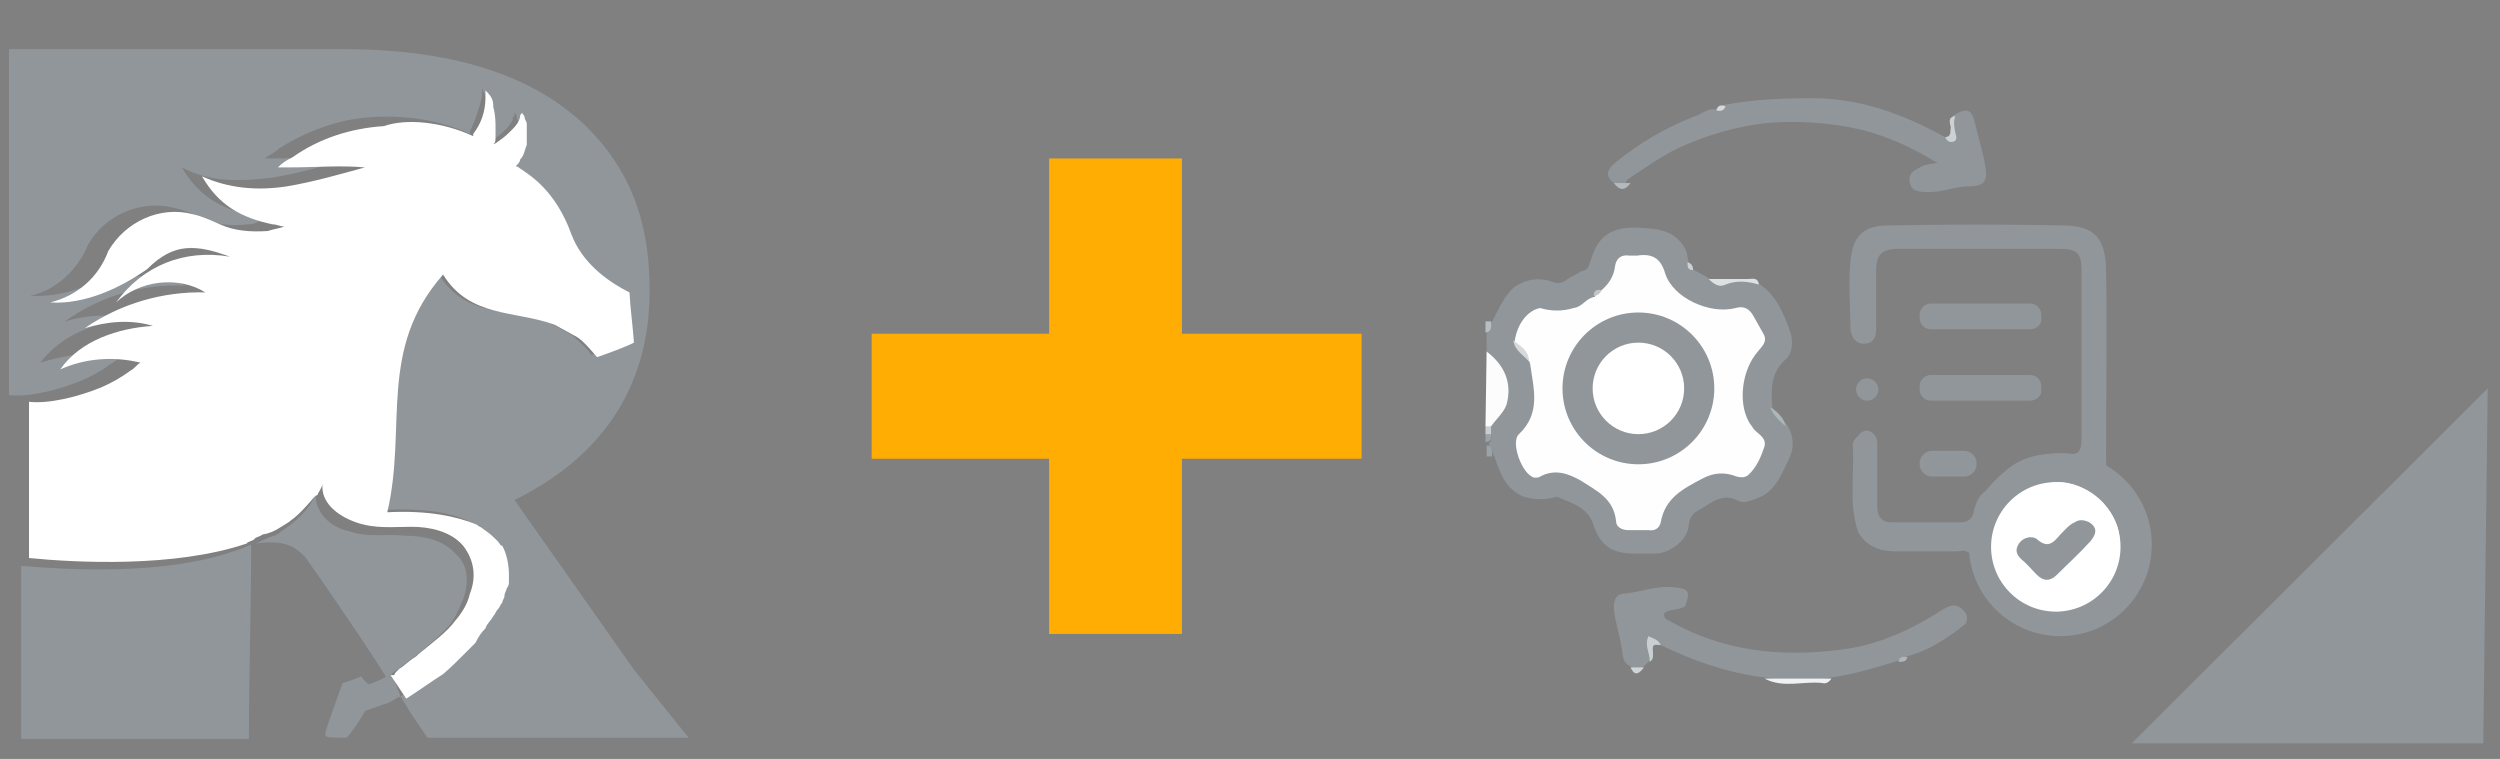 <svg xmlns="http://www.w3.org/2000/svg" xmlns:xlink="http://www.w3.org/1999/xlink" id="Capa_1" x="0px" y="0px" viewBox="0 0 224 68" style="enable-background:new 0 0 224 68;" xml:space="preserve"><rect x="0" y="0" width="224" height="68" fill="#808080" stroke="none"/> <style type="text/css"> .st0{fill:#90969A;} .st1{fill:#F5F5F5;} .st2{fill:#FFFFFF;} .st3{fill:#FFAD02;} .st4{fill:#FCFCFC;} .st5{fill:#99A3A8;} .st6{fill:#B8BFC2;} .st7{fill:#C7CDD0;} .st8{fill:#EFF1F2;} .st9{fill:#DDE1E2;} .st10{fill:#CACFD2;} .st11{fill:#CCD1D4;} .st12{fill:#ADB6BA;} .st13{fill:#B2BABE;} .st14{fill:#CFD4D7;} .st15{fill:#D1D7D8;} .st16{fill:#CCD2D4;} .st17{fill:#D4D8DB;} .st18{fill:#AEB6BB;} .st19{fill:#FEFEFE;} .st20{fill:#D5D9DB;} .st21{fill:#C0C5CA;} .st22{fill:#9CA6AB;} .st23{fill:#213142;} .st24{fill:#A3ADB2;} .st25{fill:#F2F3F3;} .st26{fill:#A2ACB1;} .st27{fill:#90969A;stroke:#90969A;stroke-miterlimit:10;} </style> <g> <path class="st0" d="M42.2,57.6c-0.4,0.4-0.7,0.7-1.1,1.1C41.5,58.3,41.8,57.9,42.2,57.6"></path> <path class="st0" d="M61.7,66.1H38.3l-1.5-2.2l-0.9-1.5c1.1-0.6,2.2-1.3,3.3-2.2l0,0c0.6-0.6,1.3-1.1,1.8-1.7 c0.4-0.4,0.7-0.7,1.1-1.1s0.7-0.7,0.9-1.3c0.4-0.4,0.6-0.7,0.7-1.1c0.2-0.2,0.2-0.4,0.4-0.6c0.2-0.2,0.2-0.4,0.4-0.6 c0-0.2,0.2-0.4,0.2-0.6c0-0.2,0.2-0.4,0.2-0.7c0-0.2,0.2-0.4,0.2-0.6c0-0.2,0-0.2,0-0.4v-0.2c0-0.9,0-1.8-0.6-2.6 c0-0.2-0.2-0.4-0.4-0.4c-0.4-0.4-0.7-0.9-1.3-1.1c-0.2-0.2-0.4-0.2-0.6-0.4c-1.7-0.9-4.3-1.3-8-1.1c1.8-7.4-0.9-14.7,5-21.3 c2.4,4.1,6.3,3.2,10,4.5l2,1.1c0.7,0.6,1.3,1.1,1.8,1.8c2.6-0.9,3.3-1.3,3.3-1.3c-0.2-1.5-0.4-2.8-0.6-4.3c-2.2-1.1-4.3-3-5.2-5.2 c-1.5-3.9-3.7-5.4-4.6-5.9c-0.2-0.2-0.4-0.2-0.4-0.2l0,0l0,0l0.2-0.2c0.2-0.2,0.2-0.2,0.2-0.4c0.2-0.4,0.4-0.7,0.6-1.3 c0.2-0.6,0.2-0.9,0-1.5c0-0.2,0-0.2,0-0.4s-0.2-0.4-0.2-0.6c0-0.2,0-0.2-0.2-0.4c0,0.2,0,0.4-0.2,0.4c0.2,0.2-0.2,0.6-0.4,0.9 c-0.4,0.4-0.7,0.7-1.3,1.1c-0.2,0-0.4,0.2-0.4,0.2l0,0l0,0c0-0.2,0.2-0.6,0.2-0.7c0,0,0,0,0-0.2s0-0.2,0-0.4c0-0.7,0-1.3-0.2-2 c-0.2-0.6-0.4-0.9-0.6-1.5c0,0.2,0,0.4,0,0.6c-0.2,1.1-0.6,2.2-1.1,3.3c0,0,0,0,0,0.2c-2.8-1.3-5.9-1.7-8.9-1.5s-5.8,1.3-8.2,2.8 c-0.4,0.4-0.9,0.6-1.3,0.9c0.4,0,0.7,0,1.1,0c2.2,0,4.5-0.4,6.7,0c-2.2,0.6-4.6,1.3-7,1.7c-3.2,0.4-5.8,0.4-8.2-0.9 c1.5,2.6,3.5,3.7,6.3,4.3c0.4,0,0.7,0.2,1.1,0.2c-0.6,0.4-0.9,0.6-1.5,0.6c-1.5,0.2-3,0-4.3-0.6c-0.7-0.4-1.5-0.7-2.4-0.9 c-3-0.7-6.1,0.7-7.6,3.3c-0.9,2.2-2.8,4.1-5.2,4.6c3,0.2,6.3-1.1,8.7-3c2.4-2.4,4.5-2.2,7.4-1.1c-4.1-0.7-7.8,0.9-10.2,4.1 c2.2-2,5.6-2.4,8-0.9c-3.7-0.2-7.6,0.9-10.8,3.2c2-0.6,4.1-0.7,6.1-0.2c-3.2,0.2-6.3,1.3-8.3,3.9c2.2-0.7,4.8-1.1,7.2-0.6 c-0.2,0.2-0.6,0.6-0.9,0.7l0,0c-0.7,0.6-1.7,1.1-2.6,1.5c-2.2,0.9-4.8,1.5-6.5,1.3v-31h29.9c10.8,0,17.6,2.8,21.9,7 c3.7,3.7,5.6,8.2,5.6,14.5v0.2c0,8.9-4.6,15-12.1,18.7L56.8,60L61.7,66.1z"></path> <path class="st1" d="M49.1,27c0-0.2-0.2-0.2-0.2-0.4C48.9,26.8,49.1,26.8,49.1,27"></path> <path class="st0" d="M35.9,62.4c-0.6,0.2-0.9,0.6-1.5,0.7c-0.6,0.2-1.1,0.4-1.7,0.6c0,0.2-1.5,2.4-1.7,2.4c-1.8,0-2,0-1.8-0.6 c0-0.2,1.5-4.3,1.5-4.3c0.2,0,1.7-0.6,1.7-0.6c0,0.2,0.6,0.7,0.6,0.7c0.2,0,0.7-0.2,1.7-0.7c0.2,0,0.2-0.2,0.4-0.2L35.9,62.4z"></path> <path class="st0" d="M22.5,48.8c0,5.8-0.2,11.7-0.2,17.4H1.9V50.7C12.3,51.6,18.6,50.5,22.5,48.8"></path> <path class="st0" d="M41.5,53.7c-0.4,0.9-0.7,1.7-1.3,2.4c-1.5,1.7-5.4,4.5-5.6,4.6c0-0.2-4.5-6.9-6.7-10c-0.4-0.6-0.6-0.9-1.1-1.3 c-1.1-0.9-2.4-0.9-3.9-0.7c0.6-0.2,1.1-0.6,1.7-0.7c0.4-0.2,0.6-0.4,0.9-0.6c2.2-1.5,2.8-3,2.8-3.3c-0.2,1.7,1.3,3.2,3,3.5 c1.7,0.6,3.3,0.2,5,0.4c1.7,0,3.5,0.4,4.6,1.7C42,50.7,42,52.2,41.5,53.7"></path> <path class="st2" d="M56.8,30.7c0,0-0.7,0.4-3.3,1.3c-0.6-0.7-1.3-1.5-1.8-1.8l-2-1.1c-3.5-1.3-7.6-0.6-10-4.5 c-5.9,6.7-3.2,13.7-5,21.3c3.7-0.2,6.3,0.4,8,1.1c0.2,0.2,0.4,0.2,0.6,0.4c0.6,0.4,0.9,0.7,1.3,1.1c0.2,0.2,0.2,0.4,0.4,0.4 c0.4,0.7,0.6,1.7,0.6,2.6v0.2c0,0.2,0,0.2,0,0.4s0,0.4-0.2,0.6c0,0.2-0.2,0.4-0.2,0.7c0,0.2-0.2,0.4-0.2,0.6 c-0.2,0.2-0.2,0.4-0.4,0.6c-0.2,0.2-0.2,0.4-0.4,0.6c-0.2,0.4-0.6,0.7-0.7,1.1c-0.4,0.4-0.6,0.7-0.9,1.3c-0.4,0.4-0.7,0.7-1.1,1.1 c-0.6,0.6-1.1,1.1-1.8,1.7l0,0c-1.1,0.7-2.2,1.5-3.3,2.2L35,60.5c0,0,0,0,0.2,0c0,0,0.2,0,0.2-0.2c0,0,0,0,0.2-0.2c0,0,0,0,0.2-0.2 c0.4-0.2,0.7-0.6,1.5-1.1l0.2-0.2c1.1-0.9,2.6-2,3.3-3c0.6-0.7,1.1-1.5,1.3-2.4c0.6-1.5,0.4-3-0.6-4.3c-1.1-1.3-3-1.7-4.6-1.7 c-1.7,0-3.3,0.2-5-0.4c-1.7-0.6-3.2-1.8-3-3.5l0,0c0,0.2-0.2,0.6-0.4,0.9c0,0,0,0.2-0.2,0.2l-0.2,0.2c-0.6,0.7-1.3,1.5-2,2 c-0.2,0.2-0.6,0.4-0.9,0.6c-0.6,0.4-1.1,0.6-1.7,0.7c-0.2,0.2-0.6,0.2-0.7,0.4c-0.2,0.2-0.6,0.2-0.7,0.4 c-6.5,2.2-15.4,1.7-19.5,1.3V5v31c1.7,0.2,4.3-0.4,6.5-1.3c0.9-0.4,1.8-0.9,2.6-1.5l0,0c0.4-0.2,0.6-0.6,0.9-0.7 c-2.4-0.6-5-0.4-7.2,0.6c1.8-2.6,5.2-3.7,8.3-3.9c-2-0.6-4.1-0.4-6.1,0.2c3.2-2.2,7-3.3,10.8-3.2c-2.4-1.5-5.9-1.1-8,0.9 c2.4-3.3,6.1-4.8,10.2-4.1c-3-1.1-5-1.3-7.4,1.1c-2.4,1.7-5.6,3.2-8.7,3c2.4-0.6,4.3-2.2,5.2-4.6c1.5-2.6,4.6-4.1,7.6-3.3 c0.9,0.2,1.7,0.6,2.4,0.9c1.3,0.6,2.8,0.7,4.3,0.6c0.6-0.2,0.9-0.2,1.5-0.4c-0.4,0-0.7-0.2-1.1-0.2c-2.8-0.6-4.8-1.7-6.3-4.3 c2.4,1.1,5,1.3,7.6,0.9c2.4-0.4,4.8-1.1,7-1.7c-2.2-0.2-4.5,0-6.7,0c-0.4,0-0.7,0-1.1,0c0.4-0.4,0.7-0.6,1.3-0.9 c2.4-1.7,5.2-2.6,8.2-2.8c2-0.7,5.2-0.4,8,0.9c0,0,0,0,0-0.2c0.7-0.9,1.1-2,1.1-3.3c0-0.2,0-0.4,0-0.6c0.6,0.6,0.7,0.9,0.7,1.5 c0.2,0.7,0.2,1.3,0.2,2c0,0.2,0,0.2,0,0.4c0,0,0,0,0,0.2c0,0.4,0,0.6-0.2,0.7l0,0l0,0c0.2,0,0.4-0.2,0.4-0.2 c0.6-0.4,0.9-0.7,1.3-1.1c0.4-0.4,0.6-0.7,0.7-1.1c0-0.2,0-0.2,0.2-0.4c0,0.2,0.2,0.2,0.2,0.4c0,0.2,0.2,0.4,0.2,0.6 c0,0.2,0,0.4,0,0.4c0,0.6,0,1.1,0,1.5c-0.2,0.4-0.2,0.9-0.6,1.3c0,0.2-0.2,0.4-0.2,0.4l-0.2,0.2l0,0l0,0c0,0,0.2,0,0.4,0.2 c0.9,0.6,3.2,2,4.6,5.9c0.9,2.4,3,4.1,5.2,5.2C56.5,27.9,56.7,29.2,56.8,30.7"></path> </g> <g> <g> <path class="st3" d="M78.1,41.1V29.9H122v11.2H78.1z M94,56.8V14.2h11.9v42.6H94z"></path> </g> </g> <polyline class="st0" points="222.9,34.8 222.5,66.6 191,66.6 "></polyline> <g> <path class="st0" d="M133.2,31.5c0-0.6,0-1.1,0-1.7c0.3-0.2,0.2-0.7,0.5-1c0.6-1.1,1-2.2,2-3.1c1.1-0.7,2.3-0.9,3.5-0.4 c0.6,0.2,1-0.1,1.4-0.4c0.4-0.2,0.8-0.4,1.1-0.6c0.6-0.1,0.7-0.5,0.8-0.9c0.6-2,1.6-3.1,4.2-3c1.7,0.1,3.3,0.1,4.3,1.9 c0.2,0.4,0.2,0.8,0.3,1.2c0.2,0.2,0.2,0.6,0.5,0.7c0.5,0.3,1,0.5,1.4,0.8c0.6,0.3,1.2,0.3,1.8,0.2c0.9-0.1,1.9-0.4,2.7,0.3 c1.5,1,2.1,2.6,2.7,4.2c0.3,0.9,0.2,2-0.4,2.5c-1.4,1.2-1.3,2.8-1.2,4.3c0.5,0.6,1,1.1,1.4,1.7c0.5,0.9,0.6,1.9,0.1,2.9 c-0.7,1.4-1.2,3-3,3.6c-0.5,0.2-1.1,0.4-1.5,0.2c-1.4-0.8-2.4,0.1-3.4,0.7c-0.6,0.3-1,0.6-1.1,1.5c-0.1,1.3-1.6,2.4-2.9,2.5 c-0.7,0-1.4,0-2,0c-1.9,0-3-0.7-3.6-2.5c-0.5-1.7-2-2-3.3-2.6c-1,0.3-2,0.3-3,0c-1.6-0.7-2.1-2.1-2.6-3.6c-0.3-0.3-0.1-0.8-0.5-1 c0-0.1,0-0.2,0-0.2c0.3-0.2,0.2-0.6,0.2-0.9c0-0.2,0-0.4,0-0.7c0-0.4,0.3-0.7,0.6-1"></path> <path class="st4" d="M133.2,31.5c1.6,1.2,2.3,2.8,1.8,4.7c-0.2,0.7-0.9,1.3-1.4,2c-0.2,0.2-0.3,0.2-0.5,0"></path> <path class="st5" d="M133.2,39.9c0.7,0.1,0.4,0.6,0.5,1c-0.2,0-0.3,0-0.5,0C133.2,40.5,133.2,40.2,133.2,39.9z"></path> <path class="st6" d="M133.6,28.8c0,0.4,0.1,0.9-0.5,1c0-0.3,0-0.6,0-1C133.3,28.8,133.5,28.8,133.6,28.8z"></path> <path class="st5" d="M133.6,38.9c0,0.4,0,0.7-0.5,0.7c0-0.2,0-0.5,0-0.7C133.3,38.8,133.5,38.8,133.6,38.9z"></path> <path class="st7" d="M133.6,38.9c-0.2,0-0.3,0-0.5,0c0-0.2,0-0.5,0-0.7c0.2,0,0.3,0,0.5,0C133.6,38.4,133.6,38.7,133.6,38.9z"></path> <path class="st0" d="M192.2,49.9c-0.1,0.3-0.3,0.6-0.3,0.9c-0.2,0.5,0,1.1-0.5,1.4c-2.5,4.2-6.1,4.9-9.8,3.8 c-3-0.9-4.6-3.3-5.1-6.4c-0.4-0.4-0.8-0.2-1.2-0.2c-1.9,0-3.7,0-5.6,0c-1.3,0-2.5-0.5-3.2-1.7c-0.9-2.6-0.3-5.2-0.5-7.8 c0-0.5,0.4-0.7,0.7-1.1c0.4-0.3,0.8-0.3,1.2,0.1c0.4,0.4,0.3,1,0.3,1.5c0,1.7,0,3.4,0,5c0,0.9,0.4,1.4,1.3,1.4c2.1,0,4.1,0,6.2,0 c0.8,0,1.1-0.5,1.2-1.2c0.2-0.6,0.4-1.2,1-1.6c0.6-0.7,1.2-1.3,1.9-1.9c1.3-1.1,2.9-1.5,4.6-1.4c2.1,0.1,2.1,0,2.1-2.1 c0-4.8,0-9.6,0-14.4c0-1.5-0.4-1.9-1.9-1.9c-4.8,0-9.7,0-14.5,0c-1.5,0-2,0.5-2,2c0,1.7,0,3.4,0,5.2c0,0.8-0.3,1.3-1.1,1.3 c-0.7,0-1.1-0.5-1.2-1.3c0-2-0.2-4.1,0-6.1c0.2-2.1,1-3.2,3.4-3.2c5.3-0.1,10.6-0.1,15.9,0c2.5,0.1,3.5,1.1,3.6,3.8 c0.1,5.7,0,11.4,0,17.1c0,0.8,0.1,1.5,0.9,2c0.8,0.5,1.1,1.4,1.6,2.2c0.2,0.7,0.3,1.5,0.7,2.2C192.2,48.4,192.2,49.1,192.2,49.9z"></path> <circle class="st0" cx="184.6" cy="48.8" r="8.2"></circle> <path class="st0" d="M144.6,16.4c-0.9-0.7-0.5-1.3,0.1-1.8c2.2-1.8,4.6-3.2,7.2-4.2c0.6-0.2,1.1-0.7,1.8-0.6 c0.2-0.2,0.5-0.2,0.8-0.4c2.6-0.5,5.3-0.6,7.9-0.6c4.2,0,8.1,1.4,11.7,3.4c0.7,0.4,0.7,0,0.7-0.5c0-0.5-0.3-1,0.3-1.4 c1.2-0.7,1.6-0.5,1.9,0.9c0.3,1.3,0.7,2.5,0.9,3.8c0.2,1.3-0.2,1.7-1.5,1.7c-1.3,0-2.5,0.6-3.8,0.5c-0.8,0-1.4-0.1-1.5-1 c-0.1-0.8,0.6-1,1.1-1.3c0.4-0.2,0.8-0.2,1.4-0.3c-2.3-1.4-4.5-2.4-6.9-3c-2.7-0.6-5.4-0.8-8.2-0.6c-2.9,0.3-5.6,1.1-8.2,2.3 c-1.6,0.8-3,1.8-4.5,2.8C145.6,16.7,145.1,16.7,144.6,16.4z"></path> <path class="st0" d="M149.7,55.7c4.8,2.7,10,3.2,15.3,2.5c3.3-0.4,6.3-1.8,9.1-3.6c0.8-0.5,1.4-0.5,2,0.3c0.2,0.3,0.2,0.7,0,1 c-1.6,1.3-3.3,2.4-5.2,2.9c-0.2,0.2-0.6,0.2-0.8,0.4c-2,0.6-3.9,1.2-6,1.5c-2,0.4-4,0.4-6,0c-3.3-0.4-6.4-1.5-9.3-2.9 c-0.2-0.2-0.5-0.5-0.8-0.3c-0.2,0.2-0.1,0.5-0.1,0.8c0,0.3,0.1,0.6-0.1,0.9c-0.2,0.2-0.3,0.3-0.5,0.5c-0.4,0.3-0.8,0.3-1.2,0 c-0.8-0.3-0.7-1.2-0.8-1.7c-0.2-1.2-0.6-2.3-0.7-3.5c0-0.6,0.1-1.2,0.8-1.3c1.5-0.1,2.8-0.7,4.3-0.6c1.6,0.1,1.8,0.3,1.3,1.7 c-0.4,0.3-1,0.3-1.4,0.4c-0.2,0.1-0.5,0.1-0.5,0.4C149.2,55.7,149.6,55.5,149.7,55.7z"></path> <path class="st8" d="M158.1,60.8c2,0,4,0,6,0c-0.2,0.3-0.5,0.5-0.8,0.4C161.6,61,159.8,61.7,158.1,60.8z"></path> <path class="st9" d="M157.6,25.5c-1-0.3-2-0.4-3,0c-0.6,0.3-1.1-0.1-1.5-0.5c1.2,0,2.3,0,3.5,0C157,25,157.5,24.8,157.6,25.5z"></path> <path class="st10" d="M147.8,59.3c0.1-0.7-0.5-1.4-0.1-2.3c0.4,0.2,0.9,0.3,1.1,0.8c-0.4,0-0.8-0.2-0.7,0.5 C148.1,58.7,148.2,59.1,147.8,59.3z"></path> <path class="st11" d="M175.2,10.4c-0.2,0.5-0.1,1,0,1.5c0.1,0.3,0.2,0.7-0.2,0.8c-0.3,0.1-0.6-0.1-0.7-0.4c0.6-0.1,0.4-0.5,0.5-0.9 C174.7,11,174.5,10.5,175.2,10.4z"></path> <path class="st12" d="M160,38.2c-0.6-0.5-1.1-1-1.4-1.7C159.3,36.9,159.8,37.4,160,38.2z"></path> <path class="st13" d="M144.6,16.4c0.5,0,1,0,1.5,0C145.6,17.1,145.1,17.1,144.6,16.4z"></path> <path class="st14" d="M146.1,59.8c0.4,0,0.8,0,1.2,0C146.9,60.3,146.5,60.7,146.1,59.8z"></path> <path class="st15" d="M176.1,56c0-0.3,0-0.7,0-1"></path> <path class="st16" d="M151.7,24.2c-0.5,0-0.5-0.3-0.5-0.7C151.6,23.6,151.7,23.9,151.7,24.2z"></path> <path class="st17" d="M154.6,9.5c-0.1,0.4-0.4,0.5-0.8,0.4C153.9,9.4,154.2,9.4,154.6,9.5z"></path> <path class="st18" d="M170.1,59.3c0.1-0.5,0.4-0.5,0.8-0.4C170.8,59.3,170.5,59.3,170.1,59.3z"></path> <path class="st19" d="M143.5,26c0.7-0.6,1.1-1.3,1.2-2.1c0.1-0.8,0.6-1.1,1.3-1c0.2,0,0.5,0,0.7,0c1.3-0.2,2.1,0.2,2.5,1.6 c0.7,2.2,4,3.7,6.3,3.1c0.7-0.2,1.2,0,1.6,0.7c0.3,0.5,0.6,1.1,0.9,1.6c0.4,0.7-0.1,1.1-0.5,1.6c-1.4,1.6-1.8,4.5-0.8,6.3 c0.1,0.2,0.3,0.4,0.4,0.6c0.4,0.5,1.2,0.8,1,1.6c-0.3,0.9-0.7,1.9-1.5,2.6c-0.3,0.2-0.6,0.2-1,0.1c-1-0.4-2-0.4-3.1,0.2 c-1.7,0.9-3.3,1.7-3.7,3.9c-0.1,0.5-0.5,0.8-1.1,0.7c-0.6,0-1.2,0-1.8,0c-0.6,0-1.1-0.3-1.1-0.8c-0.2-2-1.7-2.7-3.1-3.6 c-1.2-0.7-2.4-1.1-3.7-0.4c-0.1,0.1-0.3,0.1-0.5,0.1c-1.1-0.2-2.2-3.2-1.4-3.9c2-1.9,1.3-4.1,1-6.3c-0.2-0.8-1.1-1.2-1.4-1.9 c0.2-1.7,1.2-2.9,2.3-3.1c1,0.3,2,0.3,3,0c0.8-0.1,1.1-0.9,1.9-1C143,26.2,143.3,26.2,143.5,26z"></path> <path class="st20" d="M135.6,30.5c0.6,0.5,1.4,0.9,1.4,1.9C136.5,31.8,135.7,31.4,135.6,30.5z"></path> <path class="st21" d="M143.5,26c-0.1,0.3-0.4,0.5-0.7,0.5C142.8,26,143.1,25.9,143.5,26z"></path> <path class="st22" d="M183.5,54.3c0.6,0,1.1,0,1.7,0C184.7,55,184.1,55,183.5,54.3z"></path> <path class="st23" d="M143.5,29.8c2.9-2.1,7.8-0.8,9.1,2.9c0.2,0.5,0.5,1.1,0.5,1.7c0.3,0.5,0.3,1,0,1.4c-0.7,3.5-3.4,5.6-6.5,5.5 c-2.4-0.1-4.2-1.3-5.3-3.4c-1.1-2-1-4.2,0.3-6.2C142.1,31,142.8,30.4,143.5,29.8z"></path> <path class="st24" d="M143.5,29.8c-0.5,0.8-1.2,1.4-1.9,1.9C141.9,30.7,142.5,30.1,143.5,29.8z"></path> <path class="st25" d="M153.1,35.8c0-0.5,0-1,0-1.4C153.8,34.8,153.8,35.3,153.1,35.8z"></path> <path class="st19" d="M149.7,32.2c1.5,1.7,1.3,4,0.1,5.3c-1.1,1.3-3.4,1.9-5.3,0.7c-1.4-0.9-2.1-3.1-1.5-4.6 c0.4-1.1,1.2-1.7,2.1-2.4C146.8,30.9,148.4,30.8,149.7,32.2z"></path> <path class="st26" d="M149.7,32.2c-1.4-1.1-2.9-1.2-4.5-0.9C146.9,30.5,148.9,30.9,149.7,32.2z"></path> <path class="st19" d="M183.5,54.3c-3-0.6-5.1-3.1-4.7-6c0.4-3,2.6-4.9,5.5-5.1c2.6-0.1,5.4,2.4,5.6,4.9c0.2,3-1.5,5.6-4.7,6.2 C184.7,54.6,184.1,54.6,183.5,54.3z"></path> </g> <path class="st0" d="M181.9,29.5h-8.9c-0.6,0-1-0.5-1-1v-0.3c0-0.6,0.5-1,1-1h8.9c0.6,0,1,0.5,1,1v0.3C183,29,182.5,29.5,181.9,29.5 z"></path> <path class="st0" d="M181.9,35.9h-8.9c-0.6,0-1-0.5-1-1v-0.3c0-0.6,0.5-1,1-1h8.9c0.6,0,1,0.5,1,1v0.3 C183,35.4,182.5,35.9,181.9,35.9z"></path> <path class="st0" d="M176,42.7h-2.9c-0.6,0-1.1-0.5-1.1-1.1v-0.1c0-0.6,0.5-1.1,1.1-1.1h2.9c0.6,0,1.1,0.5,1.1,1.1v0.1 C177.1,42.2,176.6,42.7,176,42.7z"></path> <ellipse class="st0" cx="167.3" cy="34.9" rx="1" ry="1"></ellipse> <circle class="st2" cx="184.2" cy="49" r="5.8"></circle> <path class="st0" d="M187.2,46.8c0.8,0.5,0.6,1.1,0.1,1.7c-1,1.1-2,2-3,3c-0.6,0.6-1.2,0.6-1.8,0c-0.5-0.5-0.9-1-1.4-1.4 c-0.4-0.4-0.6-0.8-0.2-1.4c0.4-0.6,1.2-0.7,1.6-0.4c1,0.9,1.5,0.3,2.1-0.4c0.4-0.4,0.8-0.9,1.3-1.1 C186.3,46.5,186.8,46.6,187.2,46.8z"></path> <g> <circle class="st27" cx="146.8" cy="34.8" r="6.3"></circle> <circle class="st2" cx="146.8" cy="34.8" r="4.1"></circle> </g> </svg>